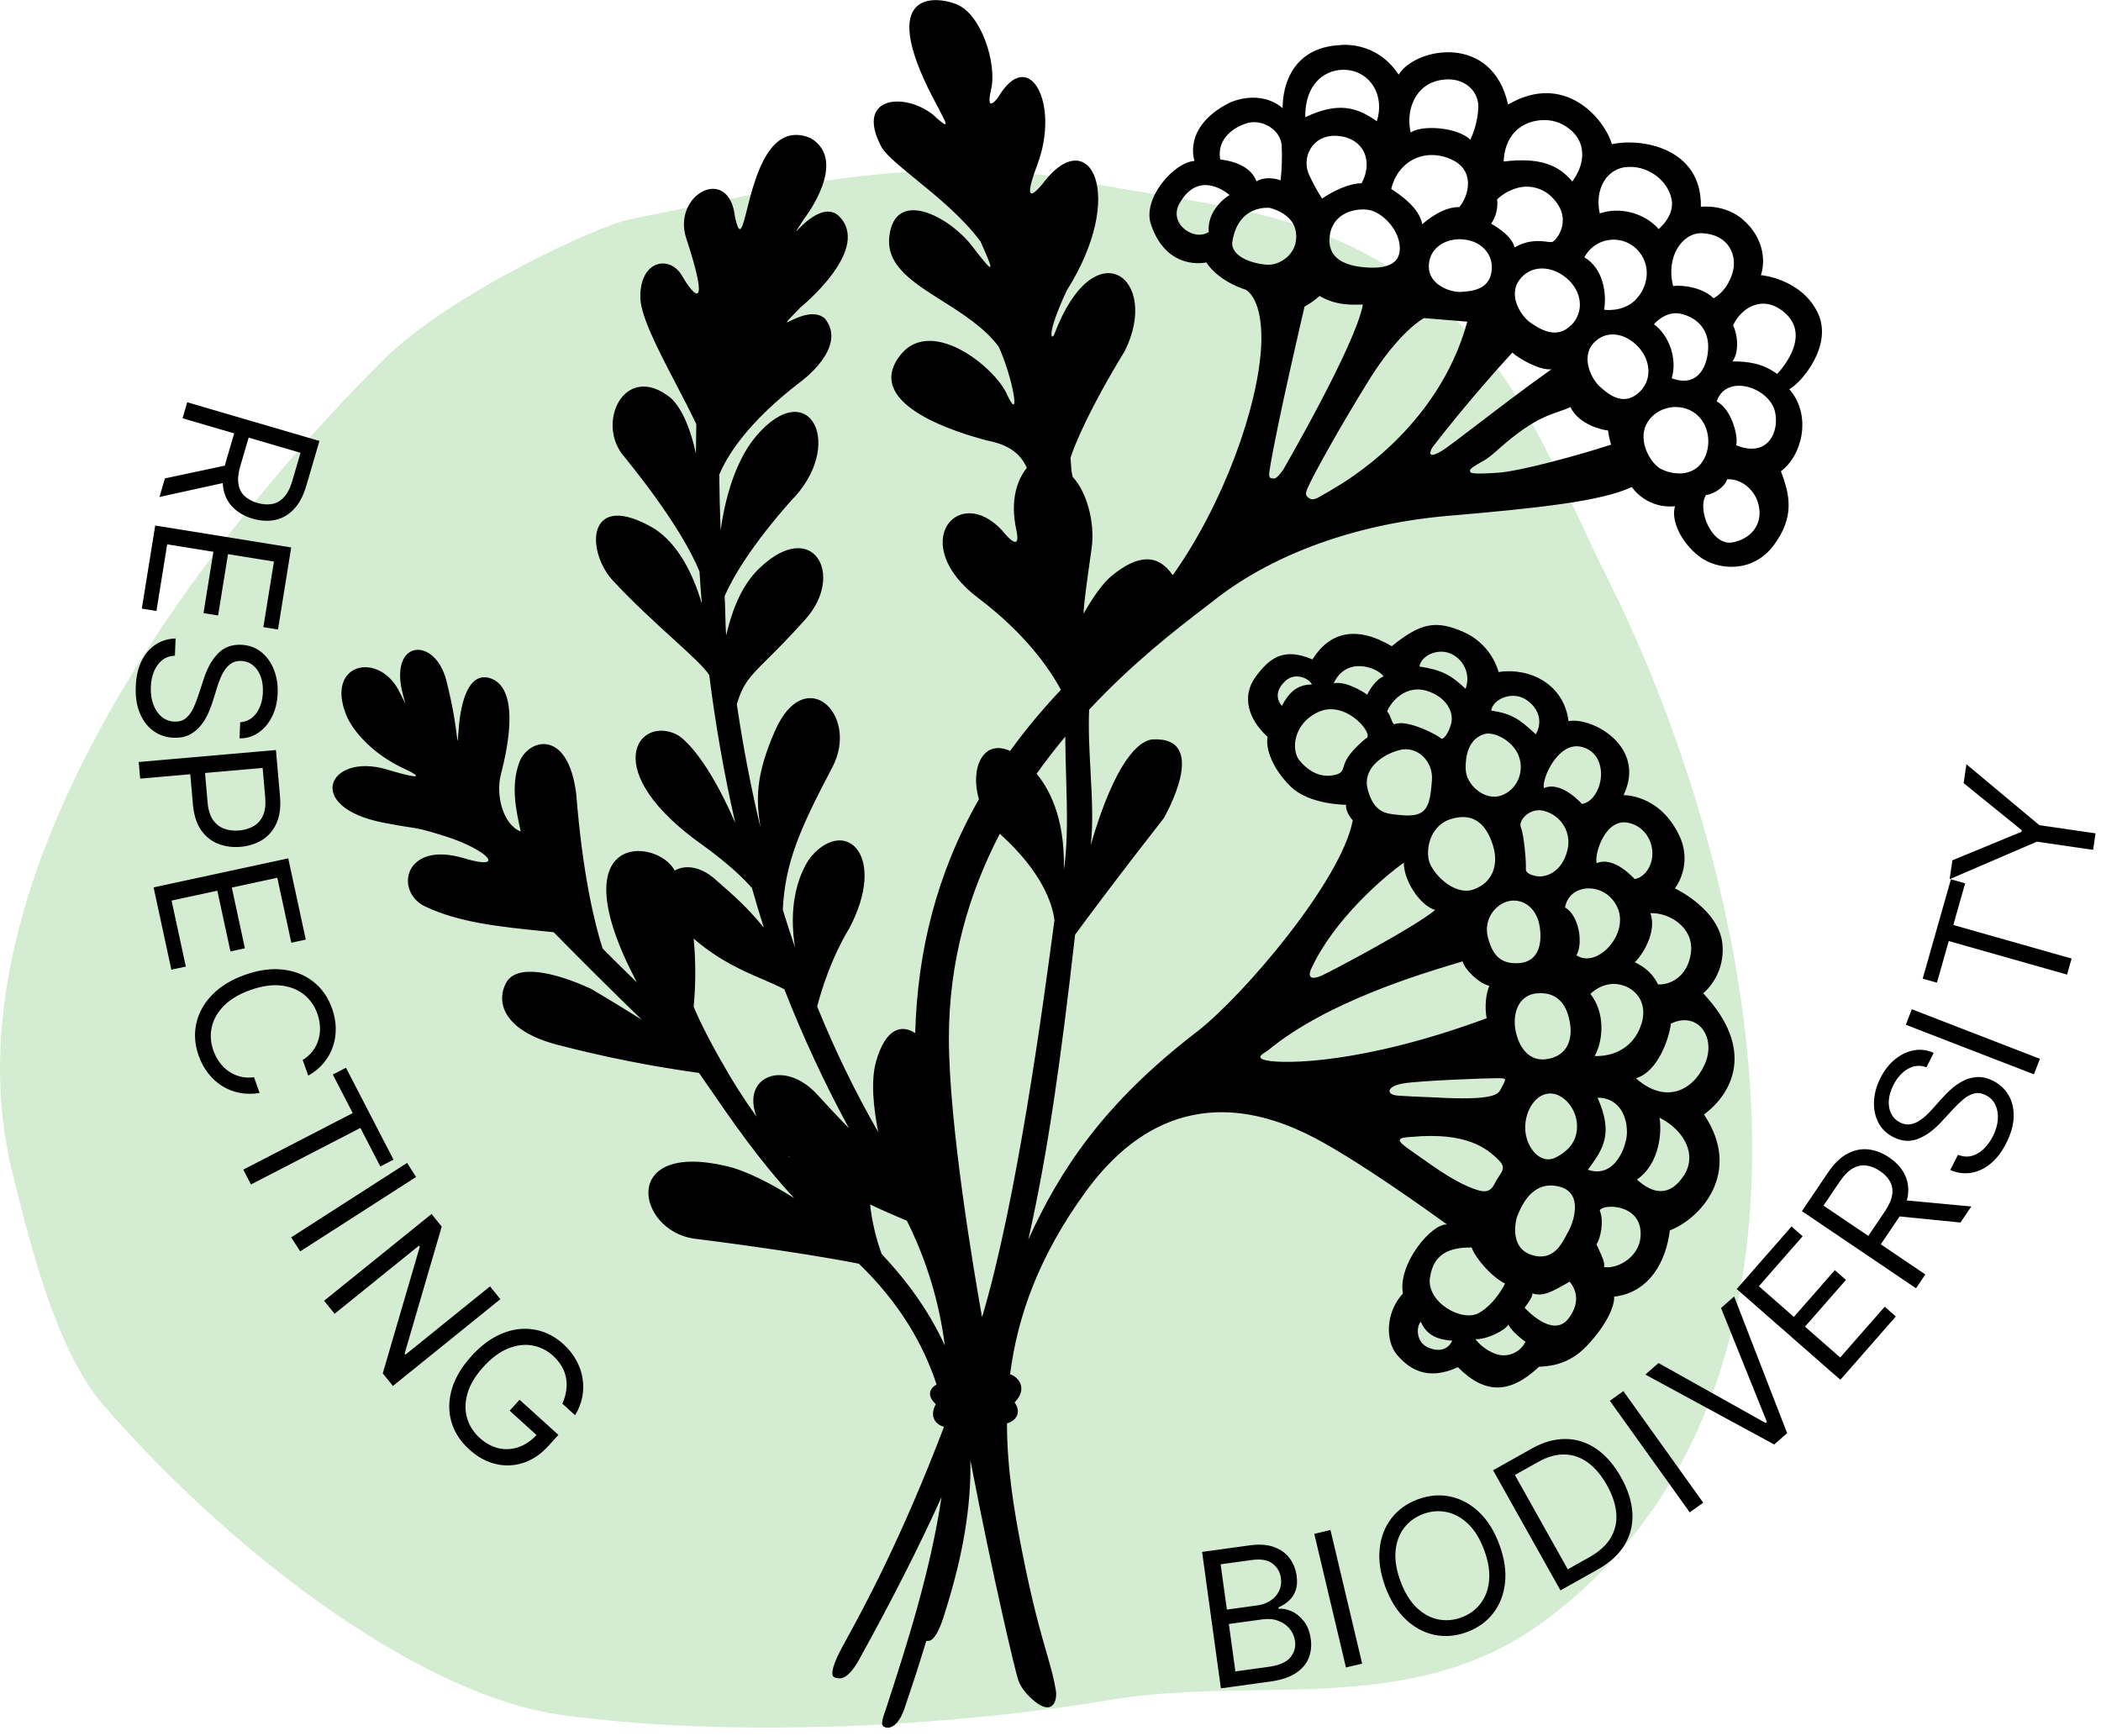 <svg width="259" height="214" viewBox="0 0 259 214" fill="none" xmlns="http://www.w3.org/2000/svg">
<path opacity="0.5" fill-rule="evenodd" clip-rule="evenodd" d="M47.171 44.453C55.33 36.292 73.688 27.829 77.641 27.038C79.359 26.694 82.998 25.95 86.685 25.196C89.818 24.554 92.952 23.916 96.086 23.283C107.675 20.965 121.601 20.013 133.245 22.343C136.29 22.952 139.301 23.447 142.276 23.936C152.763 25.659 162.799 27.309 172.284 33.632C184.245 41.608 188.955 51.72 194.338 63.277C195.546 65.87 196.788 68.535 198.152 71.265C216.672 108.307 229.609 170.447 190.627 199.688C179.543 208.001 167.206 208.199 154.761 208.399C148.826 208.494 142.867 208.589 137.008 209.566C116.618 212.965 90.174 214.295 69.276 211.449C52.378 209.146 29.515 192.479 12.835 173.345C7.04 166.698 3.858 153.924 1.773 145.558L1.546 144.649C-7.25 109.46 23.315 68.308 47.171 44.453Z" fill="#ABDBA6"/>
<path fill-rule="evenodd" clip-rule="evenodd" d="M210.059 137.41C213.573 134.811 216.44 129.364 209.963 122.47C210.766 121.758 211.398 120.874 211.812 119.885C212.226 118.895 212.412 117.825 212.356 116.754C212.199 112.202 206.475 109.535 206.475 109.535C207.152 108.583 207.556 107.464 207.643 106.299C207.729 105.134 207.494 103.967 206.964 102.926C204.546 97.907 200.143 98.037 200.143 98.037C203.027 92.043 196.24 88.354 193.361 88.914C192.79 84.322 188.552 82.278 184.742 82.852C184.427 81.781 183.886 80.791 183.156 79.947C182.426 79.103 181.523 78.425 180.509 77.96C177.083 76.435 175.188 76.729 171.571 79.674C167.176 77.075 163.899 77.927 161.792 81.303C158.257 79.792 156.518 81.088 154.774 83.465C153.029 85.841 153.889 88.714 156.265 90.848C155.99 92.246 156.814 94.738 159.122 96.99C161.429 99.243 165.937 99.223 165.937 99.223C165.843 100.168 166.761 101.146 166.761 101.146C165.387 108.546 153.244 122.827 147.508 127.241C135.955 136.108 130.612 144.373 126.764 152.834C129.209 142.005 130.837 130.194 132.532 115.24C134.065 113.147 137.584 108.406 143.47 100.866C143.47 100.866 149.359 90.744 142.023 91.167C140.435 91.343 137.51 93.688 134.458 104.192C134.783 101.513 134.61 98.327 134.435 95.095V95.095V95.095V95.094V95.094V95.094V95.094V95.094V95.094V95.094V95.094V95.094V95.094V95.094V95.094V95.093V95.093V95.093V95.093V95.093V95.093V95.093C134.295 92.51 134.153 89.899 134.263 87.494C139.701 81.664 145.153 77.48 148.484 74.924L148.485 74.923C148.978 74.544 149.425 74.202 149.818 73.894C157.111 68.2 167.384 64.555 178.498 63.602C189.612 62.649 197.451 61.806 201.154 60.045C201.758 60.873 202.568 61.527 203.504 61.943C204.441 62.359 205.47 62.522 206.488 62.415C205.956 64.113 207.214 66.879 209.483 68.61C211.751 70.34 216.075 70.694 218.649 67.236C221.223 63.778 220.687 61.089 219.539 58.106C222.14 56.183 223.406 51.239 220.58 47.981C221.931 47.308 226.117 42.6 224.033 38.46C221.948 34.321 217.075 33.925 217.075 33.925C217.608 32.348 217.556 29.475 214.921 27.127C212.644 25.099 209.675 25.498 209.675 25.498C209.82 18.177 202.258 16.983 198.704 17.779C197.773 14.59 192.853 8.813 185.906 12.893C183.984 4.103 174.554 5.795 172.419 9.198C169.565 4.891 165.118 5.564 165.118 5.564C157.74 5.99 158.122 13.338 158.122 13.338C155.197 10.882 151.551 12.675 151.551 12.675C145.698 15.669 147.255 19.842 147.255 19.842C144.662 20.02 140.809 24.512 141.877 27.654C143.871 33.53 148.7 32.351 148.7 32.351C150.348 34.823 153.595 35.724 153.595 35.724C155.518 37.054 155.559 40.962 155.474 42.646C155.081 50.214 150.843 62.072 144.572 70.917C142.696 68.217 140.237 68.36 136.99 71.041C135.427 72.329 133.694 75.46 133.694 75.46C133.694 75.46 133.145 77.441 134.559 67.695C135.051 64.319 133.873 60.487 132.23 58.798C132.075 58.202 132.049 57.695 132.027 57.249V57.249C132.012 56.968 131.999 56.711 131.955 56.471C132.477 54.823 134.334 50.34 138.669 43.259C143.124 34.241 134.897 28.135 129.972 41.207C129.698 41.938 128.819 41.608 131.499 35.823C138.96 24.012 134.334 15.282 128.786 22.325C128.786 22.325 125.415 26.849 127.874 20.312C130.722 12.752 126.841 5.525 123.028 12.027C123.028 12.027 121.427 14.208 122.177 11.038C122.927 7.868 120.971 1.672 117.848 0.496C114.724 -0.68 107.92 -0.792 115.689 13.329C115.806 13.59 115.959 13.881 116.104 14.159C116.671 15.241 117.128 16.115 114.999 14.126C111.414 11.299 105.245 11.912 108.753 18.293C109.496 19.334 111.071 20.616 112.931 22.131C115.514 24.235 118.647 26.786 120.864 29.758C122.786 34.024 122.476 33.76 119.765 30.258C117.054 26.756 110.343 23.116 109.632 29.143C109.21 32.714 112.486 34.783 116.136 37.087C118.645 38.672 121.331 40.367 123.113 42.74C124.899 46.679 125.885 52.477 124.119 48.582C122.547 45.116 114.398 38.68 110.722 44.146C106.617 50.105 118.737 53.492 121.134 54.162C121.245 54.193 121.335 54.219 121.402 54.238C121.524 54.272 121.676 54.306 121.85 54.346L121.851 54.346C123.092 54.626 125.492 55.169 126.585 57.683C125.377 59.18 124.492 61.676 125.294 65.374C125.987 68.582 123.556 65.421 123.556 65.421C118.109 59.493 111.744 67.069 120.622 73.757C126.355 78.094 129.332 82.369 130.785 85.049C128.533 87.421 126.44 89.939 124.52 92.587C121.21 91.065 119.545 94.688 120.674 98.545C115.458 107.692 113.109 117.262 112.821 127.373C111.154 126.274 109.162 126.727 107.981 130.925C107.322 133.397 107.693 136.564 108.256 139.574C105.401 134.589 102.888 129.416 100.735 124.09C102.298 118.146 104.679 114.49 104.679 114.49C109.423 105.514 104.303 100.674 100.04 105.555C100.04 105.555 96.785 109.219 98.01 116.817C97.477 115.264 96.973 113.714 96.499 112.166C96.774 106.335 98.636 102.138 102.603 94.609C106.014 88.14 99.249 81.638 95.532 90.115C93.06 95.749 93.23 98.707 93.752 102.061C92.519 96.864 91.555 91.752 90.832 86.819C91.618 84.233 92.413 83.443 94.586 81.282C95.717 80.159 97.22 78.664 99.29 76.353C104.207 70.859 100.21 63.814 93.689 69.991C91.832 71.749 90.467 74.282 89.522 78.331C89.463 77.718 89.436 76.686 89.409 75.69V75.69V75.69V75.69V75.689C89.387 74.837 89.365 74.011 89.324 73.499C90.36 71.142 92.59 67.33 97.43 61.83C104.366 54.941 99.782 46.006 93.164 53.826C91.997 55.23 89.813 58.496 88.833 65.363C88.737 62.965 88.687 60.679 88.668 58.515C89.605 56.265 92.085 52.131 98.661 47.093C98.661 47.093 104.589 42.85 101.682 39.268C100.393 38.143 98.38 39.107 97.475 39.54C97.207 39.668 97.036 39.75 97.01 39.717C96.964 39.66 97.366 39.247 98.475 38.111L98.686 37.894C98.686 37.894 107.714 30.593 103.295 26.525C101.491 25.091 99.06 27.593 98.35 28.324C98.228 28.448 98.157 28.522 98.148 28.515C98.135 28.505 98.246 28.334 98.514 27.923L98.514 27.923L98.515 27.922L98.515 27.922C98.676 27.675 98.894 27.341 99.174 26.904C99.174 26.904 104.696 19.828 99.905 17.015C94.826 14.919 93.062 21.938 92.084 25.831C91.491 28.191 91.186 29.403 90.607 26.742C89.865 20.199 82.831 23.995 84.591 29.357C87.561 38.397 85.69 36.84 83.995 33.862C82.482 31.489 79.051 32.101 78.936 36.334C78.786 38.627 81.007 42.888 83.31 47.306C84.183 48.981 85.067 50.678 85.839 52.299C85.815 53.458 85.8 54.667 85.795 55.925C85.149 53.008 84.166 50.45 82.682 49.057C76.994 44.481 73.321 52.247 76.996 56.356C82.976 63.739 85.322 68.236 86.229 70.461C86.308 71.763 86.404 73.082 86.517 74.427C85.457 70.818 83.638 67.093 80.641 65.165C72.431 60.344 72.154 67.673 75.422 71.439C77.941 74.177 80.682 76.673 82.93 78.722L82.93 78.722L82.93 78.722C85.108 80.706 86.824 82.269 87.429 83.223C88.168 89.071 89.206 95.202 90.643 101.47C86.613 92.175 83.501 90.604 83.501 90.604C78.719 88.107 73.513 94.999 86.778 104.308C89.742 106.469 91.574 108.208 92.697 109.485C93.155 111.11 93.642 112.737 94.159 114.367C92.17 111.938 90.673 110.584 88.064 108.324C86.292 106.788 84.402 106.61 83.18 107.335C80.952 103.201 68.668 102.459 78.51 121.121C76.876 119.536 75.461 118.13 74.288 116.949C73.255 113.71 71.816 107.716 71.036 97.894C70.011 89.653 65.031 91.134 63.996 94.048C62.969 96.938 63.595 99.788 64.179 102.444L64.193 102.511H64.169C61.919 101.588 61.128 97.916 61.732 95.556C64.092 86.401 62.067 84.041 60.29 83.58C57.777 82.926 56.851 86.492 56.582 89.45C56.532 89.994 56.499 90.416 56.476 90.72L56.476 90.72C56.444 91.13 56.429 91.328 56.41 91.328C56.392 91.329 56.372 91.157 56.331 90.824C56.211 89.836 55.919 87.431 55.027 83.915C53.626 78.399 47.872 78.828 49.665 85.624C49.757 85.971 49.829 86.231 49.88 86.413C49.942 86.638 49.971 86.742 49.963 86.745C49.957 86.748 49.922 86.673 49.858 86.534C49.73 86.256 49.483 85.721 49.099 85.025C46.534 80.344 40.18 81.775 42.653 88.093C43.202 89.521 45.38 92.837 50.297 94.996C50.297 94.996 53.78 96.685 47.674 94.867C40.532 92.741 37.296 99.481 47.3 101.44C48.843 101.743 49.722 101.876 50.392 101.977C51.63 102.164 52.153 102.243 54.838 103.088C60.213 104.788 62.507 107.417 57.194 105.816C49.8 103.588 48.575 109.936 52.412 111.763C56.631 113.76 61.601 114.264 67.117 114.822L67.132 114.824C67.504 114.861 67.879 114.899 68.256 114.938C70.261 116.995 75.815 122.563 79.131 125.736C75.741 123.599 72.813 121.89 72.813 121.89C68.201 119.792 63.685 118.847 62.408 121.149C61.131 123.45 61.925 127.038 68.726 128.818C74.469 130.316 80.296 131.474 86.176 132.287C86.5 132.756 86.825 133.229 87.153 133.705C90.279 138.254 93.624 143.122 97.906 147.722C94.999 145.895 92.027 144.354 89.569 143.774C76.417 140.681 78.441 151.603 85.465 152.704C85.465 152.704 97.812 154.215 105.88 155.808C110.86 160.613 113.81 165.697 115.455 170.696C114.584 171.191 114.225 172.092 115.367 173.122C114.697 174.295 114.977 175.514 116.37 175.921C111.067 189.852 106.379 198.407 104.357 202.097L104.357 202.098C103.947 202.846 103.647 203.394 103.473 203.746C102.039 206.664 102.751 206.817 103.061 206.867C103.086 206.871 103.116 206.878 103.149 206.886C103.53 206.976 104.45 207.194 105.877 204.669C109.923 197.343 113.269 190.773 116.07 184.573C114.658 193.92 111.785 202.779 109.342 210.313L109.203 210.74C108.61 212.371 108.558 212.825 109.203 212.987C109.849 213.149 110.824 212.641 111.511 210.613C112.197 208.586 113.159 205.73 114.186 202.321C114.292 202.325 114.399 202.32 114.505 202.307C115.59 202.178 116.482 198.824 116.482 198.824C118.68 191.957 119.743 185.752 119.622 180.033C122.482 194.849 125.149 206.054 125.531 207.161C125.937 208.339 127.066 209.452 127.92 210.039C129.843 211.358 130.343 209.581 130.167 208.452C129.932 206.962 129.548 205.629 129.03 203.831C128.281 201.235 127.253 197.669 125.992 191.259C125.02 186.315 124.138 181.055 124.135 175.501C125.531 175.053 125.833 173.924 125.069 172.918C126.791 171.155 125.484 169.721 124.52 169.435C125.412 162.398 128.027 154.899 133.859 146.898C143.728 133.383 155.114 136.959 160.929 139.726C166.893 142.558 178.374 150.966 178.374 150.966C176.427 150.859 172.276 155.888 172.947 159.481C170.774 161.821 170.771 165.356 172.23 167.057C173.688 168.757 175.908 170.312 179.726 168.567C183.129 172.007 186.228 171.809 189.722 168.51C190.941 168.455 193.359 168.309 195.589 165.963C198.22 163.189 199.061 160.879 198.981 159.868C203.319 159.371 205.384 155.539 205.848 151.702C209.694 150.21 214.82 144.511 210.065 137.418L210.059 137.41ZM158.023 87.022C158.023 87.022 156.617 85.648 158.468 83.945C159.66 82.847 161.366 83.621 161.729 84.393C159.754 84.393 158.8 85.577 158.023 87.022ZM165.95 93.719C165.788 94.039 165.705 94.307 165.636 94.533C165.471 95.069 165.379 95.367 164.459 95.564C162.717 95.944 161.215 95.015 160.177 93.735C159.138 92.455 159.427 89.15 162.586 87.755C165.744 86.36 169.038 90.065 168.557 90.925C168.046 91.252 166.514 92.636 165.95 93.719ZM168.546 85.654C168.052 85.278 165.857 83.915 164.409 84.253C165.961 80.855 169.802 82.286 170.576 83.399C169.752 83.635 168.81 85.025 168.546 85.654ZM157.045 58.996C157.023 58.993 157.002 58.992 156.98 58.99C156.955 58.988 156.93 58.987 156.906 58.986C156.591 58.969 156.368 58.957 156.496 58.048C157.375 52.453 160.817 37.801 160.817 37.801C161.484 37.435 162.107 36.994 162.673 36.485C164.574 37.606 166.295 37.578 167.591 37.556H167.591L167.594 37.556C167.671 37.555 167.748 37.554 167.822 37.553C167.887 37.552 167.951 37.551 168.013 37.551C167.093 42.564 158.207 57.878 158.207 57.878C158.207 57.878 157.43 59.05 157.048 59.007L157.045 58.996ZM164.036 60.465C163.783 60.61 163.558 60.742 163.357 60.859C162.233 61.519 161.85 61.743 161.36 61.41C160.784 61.017 160.932 60.69 161.547 59.427C162.163 58.163 164.918 53.06 168.73 46.91C172.543 40.759 175.54 39.218 175.54 39.218L180.882 39.658C177.276 52.867 165.706 59.501 164.036 60.457V60.465ZM177.69 55.62C176.652 56.206 176.497 56.098 176.389 56.022L176.375 56.013C176.265 55.938 176.336 55.477 176.663 55.048C180.341 50.252 184.852 45.173 186.428 43.473C187.214 44.207 189.859 45.712 191.254 45.525C188.136 47.74 184.722 50.348 182.08 52.366L182.08 52.366L182.079 52.367C179.86 54.062 178.186 55.34 177.69 55.62ZM184.558 24.58C185.142 24.022 185.837 23.593 186.599 23.322C187.329 23.033 188.124 22.946 188.9 23.071C189.675 23.195 190.403 23.526 191.007 24.028C194.216 26.844 191.831 29.695 191.351 29.832C191.227 29.868 191.008 29.841 190.714 29.804C189.867 29.699 188.389 29.515 186.706 30.516C186.376 28.926 183.821 27.583 183.821 27.583C184.422 26.704 184.684 25.637 184.558 24.58ZM184.544 58.292C181.731 58.477 181.275 58.35 181.248 58.172C181.244 58.15 181.239 58.13 181.233 58.109C181.191 57.962 181.151 57.822 182.072 57.273C182.337 57.115 182.534 57.006 182.699 56.914C183.183 56.645 183.398 56.526 184.316 55.743C188.398 52.054 190.389 51.362 192.106 50.764C192.612 50.588 193.095 50.42 193.6 50.187C194.6 52.348 197.547 53.029 198.231 53.076C198.3 53.669 198.428 54.253 198.613 54.82C194.644 56.114 187.376 58.117 184.56 58.295L184.544 58.292ZM195.306 31.744C195.617 31.142 196.075 30.627 196.636 30.247C197.198 29.866 197.845 29.633 198.52 29.567C199.195 29.502 199.876 29.606 200.5 29.871C201.124 30.136 201.672 30.554 202.094 31.085C203.637 33.008 203.069 35.612 201.508 37.073C199.948 38.534 197.745 38.188 197.745 38.188C198.111 36.051 197.547 33.005 195.317 31.736L195.306 31.744ZM216.883 62.775C217.113 64.698 215.932 66.363 213.68 66.857C211.013 67.448 209.161 62.761 210.312 61.026C211.246 60.954 212.644 60.031 212.9 59.103C214.443 58.941 216.583 60.284 216.883 62.77V62.775ZM214.02 54.897C214.325 53.996 213.564 50.533 211.628 49.486C212.795 46.02 218.023 47.739 218.789 50.667C219.415 53.071 218.047 56.529 214.02 54.897ZM219.789 38.372C223.711 41.427 219.075 46.105 219.075 46.105C217.237 44.756 215.432 44.566 213.581 44.558C214.49 43.242 214.13 41.012 213.644 40.127C214.493 38.205 217.039 36.224 219.791 38.372H219.789ZM209.864 56.93C208.527 58.891 206.085 58.49 204.777 57.831C203.47 57.172 201.926 54.433 202.918 52.384C203.909 50.335 206.653 49.53 208.686 50.769C210.719 52.008 211.158 55.002 209.856 56.93H209.864ZM209.856 28.756C213.196 28.929 214.188 31.574 213.578 33.634C212.867 36.018 211.232 36.771 211.232 36.771C210.004 35.524 207.631 35.101 206.258 35.266C205.313 31.695 207.387 28.629 209.856 28.756ZM207.269 38.702C209.345 39.207 210.743 40.77 210.565 43.168C210.397 45.467 209.123 47.772 206.079 46.64C206.769 44.363 205.865 41.454 203.895 39.976C203.895 39.976 205.324 38.229 207.269 38.702ZM201.879 48.538C200.017 50.052 198.278 48.626 197.196 47.643C196.114 46.66 194.883 43.99 196.435 42.309C197.987 40.627 200.333 41.026 201.953 42.762C203.574 44.498 203.709 47.058 201.879 48.53V48.538ZM200.363 20.617C202.907 20.279 205.555 22.086 206.06 24.539C206.491 26.632 204.464 28.242 204.464 28.242C202.761 26.239 199.599 25.454 197.212 26.319C196.575 23.476 197.918 20.93 200.363 20.603V20.617ZM193.68 40.086C191.925 41.864 189.95 40.655 188.708 39.812C187.467 38.968 185.887 36.428 187.291 34.529C188.694 32.631 191.191 32.708 193.076 34.255C194.96 35.801 195.408 38.375 193.68 40.111V40.086ZM192.246 15.164C195.441 16.612 195.817 19.652 193.826 22.386C192.106 20.306 189.79 19.383 185.362 19.913C185.59 14.832 190.183 14.236 192.246 15.172V15.164ZM180.19 29.514C182.415 29.591 184.168 31.217 183.876 33.442C183.582 35.708 181.473 35.914 180.097 35.988C178.721 36.062 176.16 35.079 176.136 32.903C176.111 30.728 177.962 29.418 180.19 29.494V29.514ZM179.899 25.525C178.512 25.525 177.042 26.187 175.325 27.643C174.963 25.684 172.853 24.182 171.505 23.292C172.307 19.924 175.499 18.23 178.745 19.578C181.992 20.927 181.036 24.188 179.899 25.525ZM176.897 10.036C180.045 9.083 182.289 10.967 182.242 13.211C182.184 14.601 181.85 15.965 181.259 17.224C179.704 15.713 175.402 15.343 173.9 16.334C173.26 13.491 174.534 10.766 176.897 10.047V10.036ZM168.78 25.891C170.293 26.165 172.331 28.088 172.543 30.253C172.754 32.417 171.183 33.241 168.096 32.947C165.703 32.719 163.508 31.796 163.94 28.967C164.371 26.138 167.263 25.605 168.78 25.891ZM167.857 22.594C165.599 22.622 162.976 24.484 162.976 24.484C162.396 23.571 161.876 22.621 161.418 21.641C160.372 19.532 161.693 16.584 164.786 16.746C167.879 16.908 169.422 19.619 167.857 22.594ZM165.934 8.613C168.914 8.827 170.746 11.733 169.73 14.953C167.258 13.184 164.937 12.544 160.904 14.45C160.869 9.995 163.673 8.448 165.934 8.613ZM153.96 15.131C155.658 14.744 157.839 15.988 157.996 17.908C158.071 19.352 158.027 20.8 157.864 22.237C157.864 22.237 156.273 21.575 154.894 22.353C154.298 20.765 152.595 19.93 150.423 19.655C149.942 17.046 152.257 15.535 153.96 15.131ZM146.206 28.385C147.781 29.467 148.979 28.633 149.015 28.608C148.773 26.334 150.621 24.596 151.571 24.047C151.571 24.047 147.838 20.655 145.366 25.146C144.748 26.272 145.05 27.585 146.206 28.385ZM156.325 32.64C154.691 32.59 151.793 31.752 151.903 29.909C152.584 25.132 156.532 25.63 156.532 25.63C156.532 25.63 159.221 26.234 159.696 28.327C160.317 31.033 157.963 32.686 156.325 32.64ZM121.061 162.404C119.998 156.426 117.007 138.687 116.974 128.156C116.944 118.415 119.509 109.969 123.259 102.786C123.28 102.807 123.299 102.828 123.319 102.85L123.34 102.873C123.348 102.883 123.357 102.892 123.366 102.902C123.376 102.912 123.386 102.922 123.396 102.931C128.475 107.56 129.714 111.384 129.989 113.427C128.588 123.978 125.338 148.139 121.061 162.404ZM131.145 107.206C131.321 100.465 129.071 96.957 127.791 95.394C128.931 93.784 130.115 92.266 131.321 90.821C131.328 92.444 131.376 94.101 131.425 95.749L131.425 95.75C131.544 99.839 131.662 103.876 131.145 107.211V107.206ZM88.877 130.785C86.325 126.247 85.512 124.129 85.512 124.129C85.775 121.329 85.775 118.51 85.512 115.71C85.549 115.742 85.582 115.775 85.616 115.807L85.616 115.807C85.659 115.849 85.702 115.891 85.753 115.932C88.802 118.494 91.559 119.681 93.945 120.707L93.945 120.707L93.945 120.707L93.945 120.707C94.925 121.129 95.843 121.523 96.691 121.975C98.989 127.847 101.649 133.569 104.657 139.11C103.619 138.053 102.344 136.704 100.74 134.946C96.735 130.551 91.352 132.661 93.258 137.676C91.67 135.464 90.211 133.162 88.888 130.782L88.877 130.785ZM97.128 142.508L97.337 142.665L97.23 142.626C97.217 142.611 97.204 142.596 97.192 142.582C97.178 142.565 97.164 142.549 97.15 142.532L97.142 142.523L97.128 142.508ZM108.69 154.622C107.97 152.645 107.49 150.59 107.259 148.499C108.632 149.15 110.132 149.817 111.791 150.499C114.208 155.332 115.792 160.539 116.474 165.9C114.667 161.934 112.079 158.209 108.69 154.622ZM210.153 131.219C208.675 134.542 205.263 136.141 201.668 132.946C204.371 132.152 205.763 128.04 205.98 126.206C209.293 124.601 211.636 127.889 210.153 131.219ZM196.935 135.339C199.08 135.306 200.58 136.987 200.561 139.662C200.561 141.115 199.187 145.392 195.743 144.222C197.699 141.599 198.891 139.734 196.935 135.339ZM189.458 122.478C191.829 122.234 193.238 123.709 193.578 126.423C193.765 127.887 193.43 130.013 190.922 130.543C188.414 131.073 187.186 128.952 186.824 127.024C186.461 125.096 187.074 122.714 189.45 122.467L189.458 122.478ZM187.302 118.742C185.22 118.899 184.063 118.017 183.431 115.619C182.8 113.221 184.5 111.345 186.134 111.073C187.769 110.801 189.494 111.933 189.826 114.369C190.158 116.806 189.384 118.583 187.302 118.74V118.742ZM190.906 134.822C192.719 134.677 194.518 136.792 194.405 139.058C194.336 140.533 193.63 141.742 191.812 142.695C189.994 143.648 188.266 141.676 188.043 139.503C187.821 137.33 189.093 134.971 190.906 134.833V134.822ZM186.986 150.098C187.519 148.71 188.845 145.532 192.122 146.277C195.399 147.021 193.853 150.996 193.304 151.894C193.232 152.011 193.153 152.163 193.063 152.335L193.061 152.337L193.061 152.338L193.061 152.338C192.461 153.483 191.383 155.543 188.821 154.732C185.871 153.798 186.986 150.098 186.986 150.098ZM203.439 112.592C205.73 112.466 208.848 114.347 208.45 117.451C208.051 120.555 205.722 121.467 204.39 121.368C203.799 120.168 202.94 119.316 201.525 118.635C202.349 117.91 204.318 114.963 203.448 112.592H203.439ZM202.349 126.222C201.692 128.436 199.756 130.276 196.581 130.208C197.721 128.12 197.83 124.774 196.056 122.541C196.056 122.541 197.797 120.69 200.198 121.533C201.756 122.083 203.113 123.684 202.363 126.222H202.349ZM200.682 101.434C203.453 101.984 204.448 105.233 203.113 107.244C202.379 108.343 201.5 108.376 201.5 108.376C201.5 108.376 198.984 105.483 196.831 106.428C196.512 105.329 197.877 100.874 200.676 101.434H200.682ZM199.404 111.925C200.838 115.171 196.905 119.47 194.331 117.784C195.191 116.32 194.669 112.881 192.933 111.881C193.457 108.807 197.973 108.675 199.404 111.925ZM194.831 92.057C197.605 92.606 197.951 95.977 196.614 97.984C195.886 99.083 195.004 99.116 195.004 99.116C195.004 99.116 192.488 96.221 190.334 97.169C190.021 96.07 192.032 91.494 194.836 92.057H194.831ZM190.331 99.981C190.847 100.11 191.332 100.34 191.757 100.659C192.183 100.979 192.539 101.38 192.807 101.839C193.074 102.299 193.247 102.807 193.314 103.334C193.382 103.862 193.342 104.397 193.199 104.909C192.534 107.549 190.452 108.351 189.17 107.969C188.002 107.736 188.098 107.145 188.098 107.145C188.164 106.321 187.87 102.912 187.491 102.033C187.112 101.154 188.59 99.523 190.331 99.973V99.981ZM188.343 86.409C190.782 88.31 189.323 90.529 189.323 90.529C187.368 88.739 186.502 88.013 183.83 87.609C184.008 86.173 186.577 85.028 188.357 86.423L188.343 86.409ZM182.921 90.521C184.19 90.095 186.728 91.43 187.315 93.471C187.865 95.35 186.961 97.427 185.016 98.097C183.072 98.767 180.748 96.814 180.685 94.867C180.61 92.472 181.429 91.021 182.921 90.521ZM178.874 100.976C181.327 100.223 183.14 101.22 184.069 104.316C184.764 106.634 183.992 108.884 181.597 109.68C179.201 110.477 176.465 107.612 176.125 106.002C175.784 104.393 176.424 101.731 178.872 100.976H178.874ZM179.517 80.99C180.109 81.433 180.542 82.056 180.749 82.766C180.957 83.476 180.928 84.234 180.668 84.926C178.869 83.209 177.671 82.583 174.985 82.179C175.161 80.74 177.732 79.572 179.512 80.992L179.517 80.99ZM176.243 85.297C178.509 86.17 179.264 87.986 178.863 89.321C178.548 90.4 177.913 91.348 177.586 91.002C177.259 90.656 173.532 88.667 171.958 89.274C171.763 89.349 171.632 89.01 171.48 88.618C171.351 88.285 171.207 87.914 170.996 87.722C171.414 86.623 173.307 84.165 176.243 85.297ZM172.477 92.488C174.727 91.884 176.696 93.878 176.523 96.177C176.273 99.608 175.861 100.825 172.625 100.492C172.56 100.485 172.495 100.479 172.429 100.473L172.325 100.463C170.816 100.318 169.356 100.178 168.596 97.306C167.956 94.883 170.227 93.092 172.477 92.488ZM161.676 119.371C164.393 113.499 170.422 108.216 173.051 106.371C173.051 108.552 175.001 111.612 176.916 112.194C174.609 114.191 164.063 119.792 162.893 120.3C161.723 120.808 161.108 120.596 161.676 119.371ZM156.161 130.752C154.819 130.468 155.475 130.046 156.041 129.681C156.097 129.645 156.152 129.609 156.204 129.575L156.235 129.554L156.272 129.529C156.285 129.52 156.297 129.511 156.309 129.503L156.331 129.487L156.356 129.469C163.455 123.599 175.04 120.115 179.318 118.828C179.712 118.709 180.045 118.61 180.305 118.528C180.536 119.487 182.209 121.195 183.602 121.55C183.179 122.451 183 124.148 183.267 125.544C167.928 131.216 158.27 131.191 156.169 130.749L156.161 130.752ZM172.938 133.586C174.974 133.235 183.261 132.927 184.566 132.935C185.705 132.943 185.693 132.966 185.274 133.766C185.214 133.882 185.144 134.015 185.069 134.166L185.049 134.206C184.712 134.904 184.315 135.729 176.743 135.3C173.987 135.188 173.786 135.175 172.983 135.123C172.804 135.111 172.596 135.098 172.323 135.081C170.823 134.987 170.903 133.935 172.938 133.586ZM173.79 141.764C171.985 140.519 172.246 140.261 174.018 140.171C180.778 139.55 183.283 141.569 184.747 143.027C185.576 143.842 185.274 144.298 184.799 145.012C184.633 145.261 184.447 145.541 184.28 145.878C183.665 147.115 182.984 147.153 180.907 146.263C178.964 145.429 176.704 143.825 174.955 142.583C174.533 142.284 174.141 142.005 173.79 141.764ZM176.026 166.126C174.545 165.466 174.576 163.596 175.141 162.958C175.933 164.758 177.391 165.17 179.023 165.301C179.023 165.301 178.325 167.142 176.026 166.126ZM176.287 157.503C176.735 154.394 178.932 153.798 181.412 153.806C181.923 155.199 183.915 157.459 185.533 158.256C185.533 158.256 184.42 160.64 182.355 161.86C180.289 163.079 175.834 160.61 176.273 157.503H176.287ZM184.159 166.842C183.261 166.473 182.476 165.876 181.879 165.109C183.3 165.175 185.648 163.983 185.945 163.291C186.219 164.032 187.755 165.258 188.057 165.422C187.719 166.119 187.123 166.657 186.396 166.922C185.668 167.187 184.866 167.158 184.159 166.842ZM193.224 162.722C191.26 164.961 187.942 161.228 187.942 161.228C187.942 161.228 189.04 159.868 188.892 159.462C190.216 159.893 191.285 159.283 193.274 158.148L193.499 158.02C194.872 159.69 194.265 161.483 193.224 162.722ZM202.212 151.551C202.645 154.76 199.49 156.515 197.74 156.221C197.861 155.708 197.52 154.972 197.179 154.24L197.179 154.239C197.047 153.956 196.916 153.672 196.811 153.402C197.267 152.765 197.778 150.655 197.215 149.257C197.427 148.463 201.778 148.34 202.212 151.551ZM207.56 144.953C205.912 147.485 203.852 147.323 201.791 145.428C204.654 143.453 204.873 139.432 204.571 137.794C207.708 139.393 209.219 142.42 207.573 144.953H207.56ZM23.081 49.594L39.377 54.366L37.765 59.872C37.392 61.145 36.868 62.127 36.194 62.816C35.525 63.507 34.757 63.939 33.888 64.111C33.02 64.283 32.106 64.228 31.146 63.947C30.186 63.666 29.392 63.22 28.764 62.61C28.136 62 27.729 61.227 27.542 60.291C27.497 60.058 27.469 59.815 27.458 59.562L19.66 61.275L20.331 58.984L27.711 57.414C27.745 57.276 27.783 57.137 27.825 56.996L28.868 53.431L22.503 51.568L23.081 49.594ZM29.626 57.454L30.651 53.953L37.048 55.827L36.033 59.296C35.775 60.176 35.432 60.845 35.005 61.301C34.583 61.76 34.092 62.039 33.532 62.14C32.973 62.242 32.367 62.197 31.714 62.005C31.062 61.815 30.535 61.528 30.135 61.146C29.738 60.77 29.49 60.277 29.393 59.667C29.293 59.062 29.371 58.324 29.626 57.454ZM35.899 67.495L19.135 64.791L17.483 75.04L19.284 75.33L20.609 67.112L26.306 68.031L25.086 75.594L26.887 75.884L28.107 68.321L33.771 69.234L32.467 77.322L34.268 77.612L35.899 67.495ZM29.609 89.051C30.452 88.984 31.12 88.606 31.611 87.917C32.102 87.228 32.368 86.37 32.408 85.343C32.437 84.592 32.341 83.93 32.12 83.357C31.898 82.79 31.581 82.34 31.168 82.009C30.755 81.683 30.277 81.51 29.736 81.489C29.283 81.471 28.89 81.564 28.555 81.767C28.227 81.975 27.948 82.246 27.719 82.581C27.496 82.915 27.308 83.267 27.155 83.637C27.008 84.008 26.887 84.349 26.792 84.66L26.261 86.366C26.128 86.803 25.949 87.289 25.724 87.822C25.498 88.361 25.199 88.872 24.826 89.355C24.459 89.844 23.995 90.241 23.436 90.546C22.876 90.851 22.199 90.988 21.404 90.957C20.487 90.921 19.668 90.649 18.946 90.14C18.224 89.636 17.663 88.917 17.262 87.984C16.861 87.055 16.686 85.939 16.736 84.636C16.784 83.421 17.02 82.376 17.447 81.502C17.873 80.633 18.447 79.959 19.169 79.478C19.889 79.002 20.715 78.749 21.646 78.719L21.563 80.84C20.921 80.871 20.382 81.065 19.948 81.425C19.519 81.79 19.191 82.258 18.964 82.83C18.742 83.408 18.619 84.034 18.592 84.708C18.562 85.492 18.662 86.201 18.892 86.835C19.127 87.469 19.467 87.978 19.911 88.36C20.361 88.743 20.895 88.946 21.514 88.97C22.077 88.992 22.542 88.852 22.907 88.551C23.273 88.25 23.576 87.847 23.817 87.341C24.058 86.836 24.273 86.289 24.462 85.699L25.139 83.634C25.572 82.323 26.157 81.295 26.893 80.549C27.63 79.803 28.571 79.452 29.714 79.497C30.664 79.533 31.483 79.822 32.169 80.363C32.862 80.91 33.387 81.628 33.746 82.516C34.109 83.409 34.27 84.397 34.228 85.48C34.186 86.573 33.952 87.538 33.527 88.373C33.107 89.209 32.551 89.862 31.858 90.333C31.164 90.81 30.389 91.045 29.532 91.04L29.609 89.051ZM34.018 92.476L17.101 93.95L17.28 95.999L23.458 95.46L23.781 99.161C23.895 100.477 24.229 101.536 24.781 102.336C25.339 103.137 26.043 103.702 26.893 104.033C27.744 104.37 28.668 104.494 29.664 104.408C30.661 104.321 31.546 104.038 32.32 103.56C33.094 103.082 33.681 102.399 34.081 101.509C34.486 100.625 34.631 99.519 34.516 98.192L34.018 92.476ZM25.275 95.302L25.592 98.937C25.671 99.845 25.892 100.561 26.254 101.084C26.616 101.608 27.074 101.97 27.63 102.171C28.192 102.378 28.811 102.451 29.489 102.392C30.166 102.333 30.761 102.154 31.273 101.854C31.785 101.56 32.169 101.121 32.423 100.539C32.683 99.956 32.773 99.204 32.693 98.285L32.379 94.683L25.275 95.302ZM18.935 109.41L35.534 105.83L37.695 115.848L35.912 116.232L34.185 108.224L28.576 109.434L30.191 116.923L28.408 117.308L26.793 109.819L21.152 111.035L22.907 119.172L21.124 119.557L18.935 109.41ZM37.313 130.685L38.002 132.622C38.773 132.184 39.41 131.658 39.914 131.045C40.423 130.43 40.799 129.757 41.044 129.025C41.293 128.291 41.408 127.525 41.389 126.728C41.371 125.937 41.219 125.137 40.932 124.33C40.447 122.965 39.682 121.87 38.638 121.045C37.594 120.219 36.349 119.72 34.903 119.548C33.457 119.376 31.89 119.589 30.203 120.189C28.515 120.789 27.166 121.612 26.153 122.659C25.14 123.705 24.49 124.878 24.201 126.177C23.912 127.477 24.01 128.809 24.495 130.173C24.782 130.98 25.169 131.697 25.655 132.322C26.143 132.952 26.713 133.474 27.364 133.887C28.021 134.299 28.741 134.583 29.523 134.739C30.306 134.895 31.133 134.9 32.002 134.755L31.313 132.818C30.721 132.9 30.16 132.873 29.631 132.738C29.109 132.607 28.63 132.39 28.194 132.088C27.765 131.789 27.39 131.42 27.071 130.982C26.751 130.545 26.496 130.06 26.308 129.529C25.963 128.56 25.896 127.596 26.106 126.635C26.318 125.68 26.818 124.801 27.606 123.999C28.396 123.201 29.484 122.557 30.869 122.064C32.255 121.572 33.506 121.385 34.622 121.505C35.739 121.629 36.682 121.995 37.449 122.603C38.218 123.215 38.775 124.006 39.12 124.974C39.309 125.505 39.417 126.042 39.445 126.583C39.474 127.125 39.413 127.648 39.264 128.152C39.122 128.66 38.89 129.13 38.568 129.561C38.248 129.998 37.83 130.372 37.313 130.685ZM41.027 132.485L42.65 131.646L48.509 142.98L46.885 143.819L44.429 139.067L30.94 146.039L29.994 144.209L43.483 137.237L41.027 132.485ZM37.008 154.288L51.296 145.112L50.184 143.382L35.897 152.558L37.008 154.288ZM61.682 160.181L48.437 170.879L47.184 169.327L51.754 153.71L51.649 153.58L41.25 161.98L39.954 160.376L53.199 149.678L54.453 151.23L49.878 166.894L49.983 167.023L60.408 158.603L61.682 160.181ZM69.796 171.473C69.721 172 69.564 172.531 69.325 173.067L70.895 174.489C71.332 173.776 71.626 173.033 71.775 172.26C71.928 171.482 71.94 170.708 71.812 169.937C71.692 169.166 71.432 168.421 71.033 167.702C70.642 166.983 70.115 166.324 69.452 165.724C68.646 164.994 67.773 164.475 66.832 164.167C65.891 163.858 64.921 163.761 63.923 163.877C62.925 163.993 61.929 164.328 60.937 164.881C59.953 165.434 59.011 166.207 58.111 167.201C56.911 168.527 56.107 169.883 55.699 171.27C55.296 172.662 55.276 173.999 55.641 175.281C56.009 176.568 56.75 177.715 57.862 178.722C58.86 179.626 59.933 180.217 61.08 180.496C62.234 180.775 63.376 180.73 64.507 180.361C65.641 179.996 66.677 179.296 67.614 178.261L68.836 176.912L64.05 172.579L62.828 173.928L66.14 176.927C65.468 177.644 64.737 178.139 63.947 178.414C63.129 178.701 62.303 178.75 61.47 178.561C60.644 178.371 59.871 177.95 59.151 177.299C58.374 176.595 57.849 175.769 57.575 174.822C57.301 173.875 57.321 172.862 57.635 171.784C57.949 170.706 58.598 169.622 59.583 168.534C60.568 167.446 61.58 166.691 62.617 166.268C63.655 165.846 64.653 165.718 65.61 165.885C66.568 166.053 67.419 166.473 68.163 167.147C68.617 167.559 68.979 167.998 69.248 168.465C69.518 168.932 69.696 169.417 69.784 169.921C69.875 170.428 69.879 170.945 69.796 171.473ZM150.504 208.162L148.188 191.34L154.069 190.531C155.241 190.369 156.235 190.439 157.052 190.739C157.868 191.034 158.509 191.496 158.975 192.123C159.44 192.746 159.729 193.467 159.842 194.289C159.942 195.012 159.895 195.626 159.703 196.133C159.516 196.638 159.233 197.056 158.854 197.388C158.481 197.718 158.063 197.982 157.599 198.18L157.622 198.344C158.141 198.306 158.684 198.415 159.249 198.672C159.814 198.929 160.315 199.34 160.749 199.905C161.184 200.47 161.463 201.196 161.585 202.083C161.701 202.927 161.614 203.712 161.323 204.438C161.033 205.164 160.501 205.781 159.729 206.29C158.956 206.798 157.907 207.143 156.582 207.325L150.504 208.162ZM152.292 206.075L156.333 205.518C157.664 205.335 158.573 204.948 159.061 204.356C159.553 203.758 159.748 203.09 159.647 202.35C159.568 201.781 159.351 201.275 158.994 200.833C158.637 200.386 158.17 200.054 157.593 199.838C157.016 199.616 156.36 199.556 155.627 199.657L151.487 200.227L152.292 206.075ZM151.243 198.452L155.021 197.932C155.634 197.848 156.171 197.651 156.63 197.342C157.095 197.033 157.443 196.639 157.673 196.161C157.908 195.682 157.985 195.147 157.904 194.556C157.802 193.816 157.458 193.225 156.873 192.781C156.286 192.332 155.435 192.184 154.318 192.338L150.473 192.867L151.243 198.452ZM167.918 205.113L164.012 188.642L162.017 189.115L165.923 205.586L167.918 205.113ZM184.842 190.459C185.459 192.14 185.689 193.705 185.531 195.152C185.373 196.6 184.887 197.85 184.072 198.902C183.257 199.955 182.17 200.731 180.81 201.23C179.451 201.728 178.12 201.84 176.817 201.564C175.515 201.288 174.336 200.65 173.279 199.648C172.223 198.646 171.386 197.304 170.769 195.623C170.152 193.942 169.922 192.377 170.08 190.93C170.238 189.482 170.724 188.232 171.539 187.18C172.354 186.127 173.441 185.351 174.801 184.852C176.16 184.354 177.491 184.242 178.794 184.518C180.096 184.794 181.275 185.432 182.332 186.434C183.388 187.436 184.225 188.778 184.842 190.459ZM182.974 191.144C182.467 189.764 181.809 188.684 180.999 187.904C180.194 187.122 179.31 186.631 178.347 186.43C177.39 186.228 176.429 186.304 175.463 186.658C174.498 187.012 173.713 187.577 173.109 188.352C172.509 189.126 172.153 190.072 172.04 191.191C171.931 192.308 172.131 193.557 172.637 194.937C173.144 196.318 173.799 197.399 174.605 198.181C175.415 198.961 176.299 199.452 177.256 199.655C178.219 199.855 179.182 199.778 180.148 199.424C181.113 199.07 181.895 198.506 182.494 197.732C183.099 196.957 183.455 196.011 183.564 194.894C183.677 193.775 183.48 192.525 182.974 191.144ZM192.366 196.084L196.937 193.52C198.441 192.676 199.552 191.663 200.27 190.481C200.986 189.294 201.307 187.991 201.235 186.574C201.16 185.152 200.69 183.67 199.824 182.127C198.964 180.594 197.954 179.431 196.792 178.638C195.628 177.839 194.37 177.432 193.018 177.418C191.664 177.398 190.268 177.791 188.832 178.597L184.059 181.274L192.366 196.084ZM195.928 191.994L193.267 193.487L186.745 181.859L189.608 180.253C190.765 179.604 191.863 179.295 192.902 179.328C193.937 179.355 194.894 179.693 195.771 180.342C196.646 180.986 197.418 181.905 198.089 183.101C198.765 184.306 199.15 185.456 199.244 186.55C199.338 187.645 199.115 188.654 198.575 189.578C198.035 190.502 197.153 191.307 195.928 191.994ZM200.119 171.517L209.967 185.271L208.302 186.464L198.453 172.71L200.119 171.517ZM217.664 175.447L204.449 168.053L202.833 169.476L218.716 178.096L220.308 176.696L213.777 159.845L212.16 161.268L217.814 175.316L217.664 175.447ZM226.87 170.118L214.098 158.929L220.851 151.22L222.223 152.422L216.825 158.584L221.141 162.365L226.189 156.602L227.561 157.804L222.513 163.567L226.853 167.37L232.339 161.108L233.711 162.31L226.87 170.118ZM222.13 149.325L236.197 158.835L237.349 157.131L231.854 153.416L233.934 150.339C234.017 150.217 234.095 150.096 234.17 149.976L241.677 150.729L243.014 148.751L235.065 148.007C235.132 147.763 235.179 147.522 235.207 147.286C235.315 146.338 235.162 145.478 234.75 144.706C234.338 143.933 233.718 143.267 232.889 142.707C232.06 142.146 231.206 141.816 230.327 141.715C229.447 141.614 228.584 141.791 227.736 142.246C226.884 142.697 226.086 143.472 225.343 144.571L222.13 149.325ZM230.315 152.376L224.793 148.643L226.817 145.648C227.331 144.888 227.861 144.355 228.408 144.051C228.949 143.743 229.502 143.626 230.066 143.7C230.629 143.774 231.193 144.002 231.756 144.383C232.319 144.763 232.733 145.197 232.999 145.683C233.262 146.162 233.348 146.706 233.255 147.317C233.165 147.924 232.866 148.603 232.359 149.354L230.315 152.376ZM237.482 131.587C236.689 131.298 235.927 131.364 235.196 131.784C234.464 132.205 233.867 132.873 233.404 133.788C233.066 134.457 232.878 135.097 232.841 135.708C232.806 136.315 232.907 136.854 233.144 137.326C233.384 137.793 233.745 138.148 234.227 138.392C234.63 138.596 235.025 138.675 235.413 138.63C235.798 138.578 236.163 138.447 236.509 138.239C236.85 138.029 237.167 137.788 237.459 137.515C237.746 137.24 237.998 136.981 238.213 136.738L239.402 135.412C239.705 135.071 240.069 134.705 240.495 134.315C240.923 133.92 241.406 133.581 241.945 133.297C242.481 133.006 243.066 132.839 243.7 132.795C244.334 132.751 245.005 132.908 245.713 133.266C246.53 133.679 247.16 134.266 247.603 135.028C248.048 135.784 248.258 136.669 248.234 137.682C248.212 138.69 247.908 139.775 247.321 140.936C246.774 142.018 246.125 142.867 245.376 143.482C244.628 144.093 243.828 144.466 242.974 144.603C242.123 144.735 241.269 144.621 240.413 144.262L241.368 142.373C241.964 142.613 242.533 142.66 243.076 142.514C243.617 142.361 244.109 142.073 244.552 141.648C244.992 141.216 245.365 140.7 245.668 140.1C246.021 139.401 246.225 138.717 246.28 138.047C246.33 137.374 246.233 136.772 245.989 136.241C245.74 135.707 245.339 135.301 244.789 135.022C244.287 134.769 243.808 134.702 243.351 134.824C242.894 134.945 242.452 135.184 242.024 135.542C241.596 135.9 241.174 136.308 240.757 136.765L239.286 138.355C238.349 139.365 237.392 140.054 236.414 140.425C235.436 140.795 234.438 140.723 233.42 140.208C232.574 139.78 231.951 139.178 231.553 138.402C231.152 137.619 230.974 136.75 231.017 135.796C231.059 134.835 231.323 133.872 231.811 132.908C232.303 131.934 232.916 131.156 233.648 130.576C234.375 129.992 235.151 129.631 235.975 129.491C236.802 129.347 237.602 129.455 238.377 129.816L237.482 131.587ZM251.471 130.545L235.679 124.432L234.939 126.344L250.731 132.457L251.471 130.545ZM238.775 121.157L237.02 120.659L240.499 108.408L242.253 108.906L240.795 114.043L255.375 118.182L254.814 120.16L240.233 116.021L238.775 121.157ZM240.679 106.071L240.34 108.401L251.103 103.771L258.028 104.781L258.325 102.747L251.4 101.737L242.408 94.224L242.068 96.554L249.231 102.359L249.203 102.556L240.679 106.071Z" fill="black"/>
</svg>
